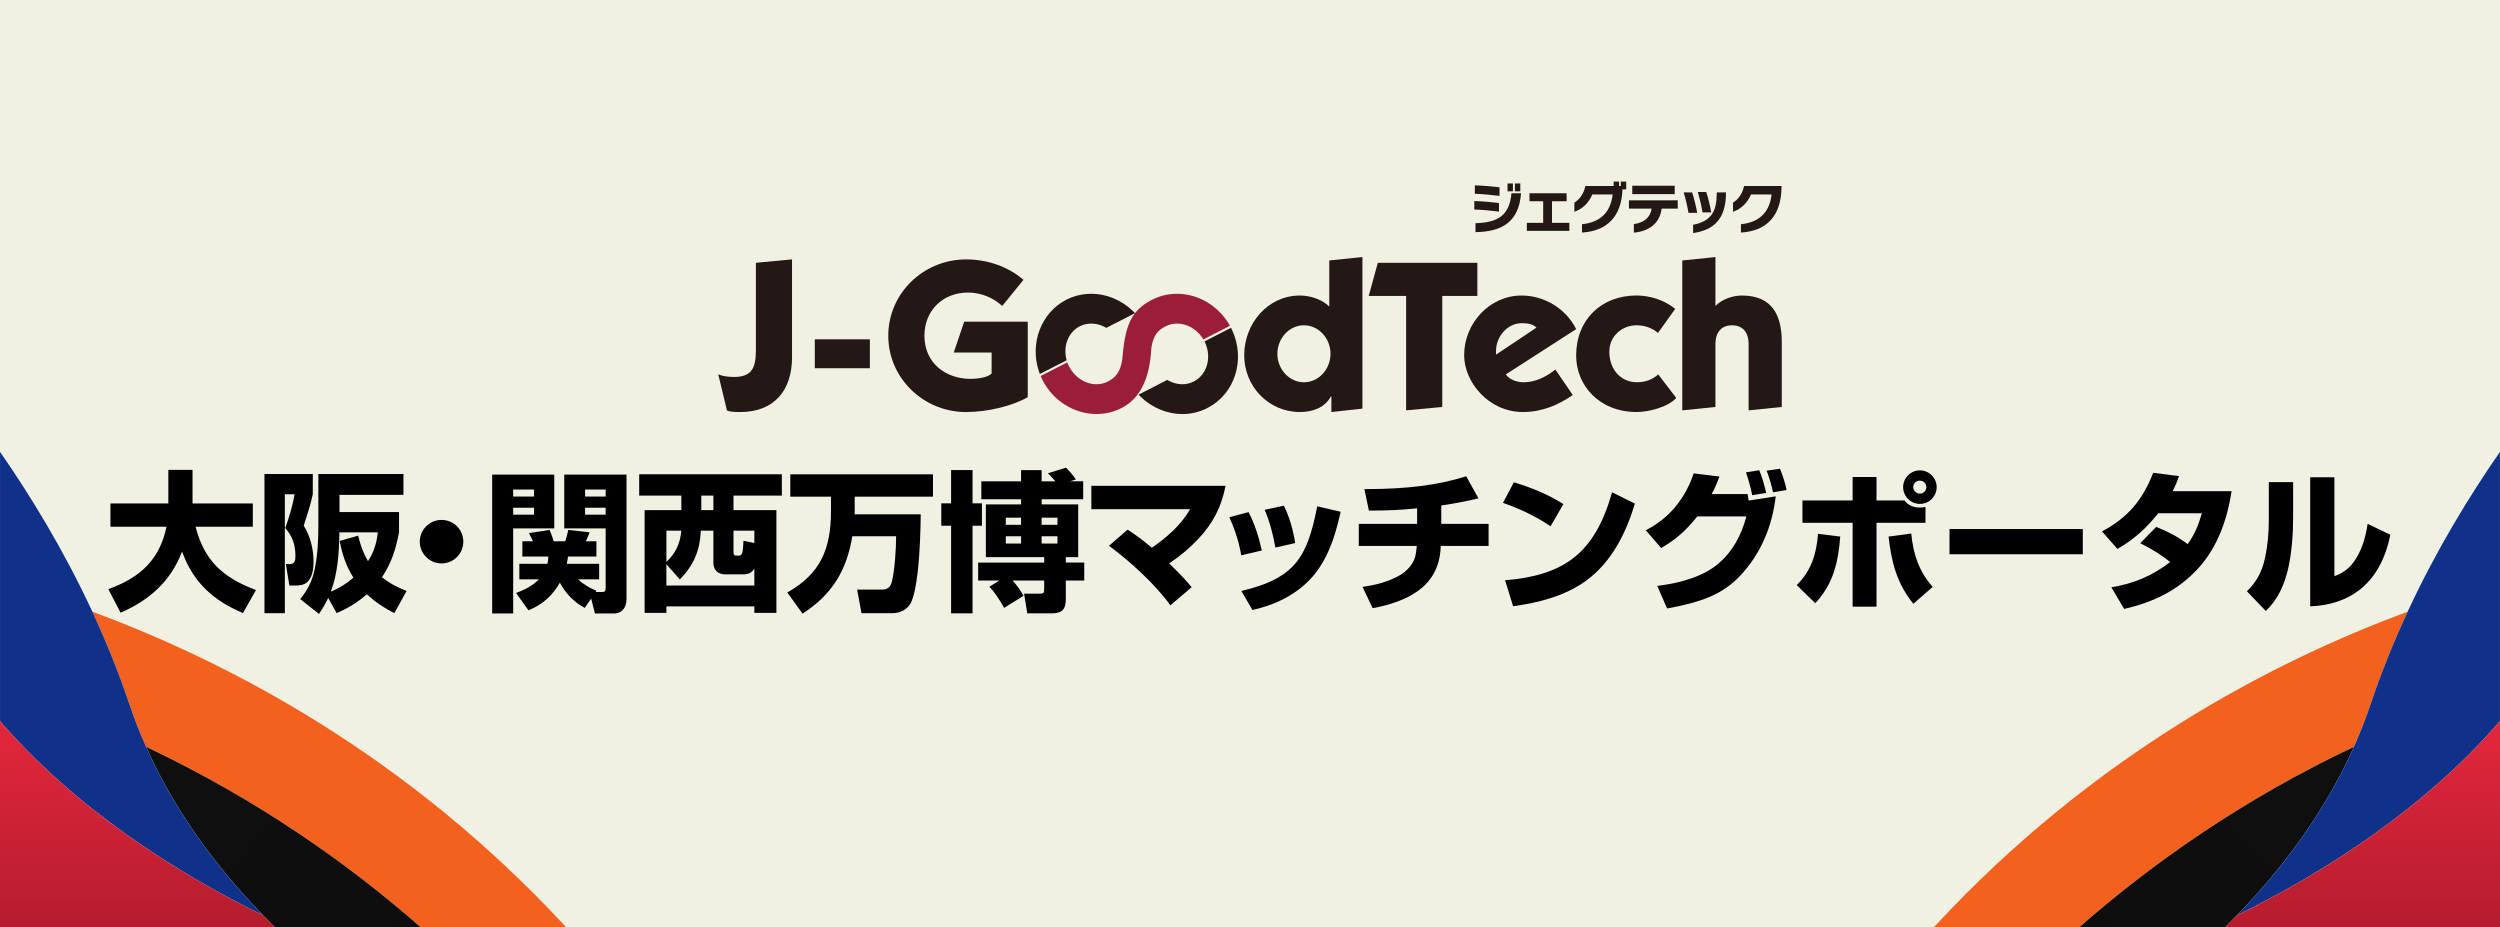 <?xml version="1.0" encoding="UTF-8"?>
<svg id="_レイヤー_2" data-name="レイヤー 2" xmlns="http://www.w3.org/2000/svg" xmlns:xlink="http://www.w3.org/1999/xlink" viewBox="0 0 960 356">
  <defs>
    <style>
      .cls-1 {
        fill: #f1f1e3;
      }

      .cls-2 {
        fill: #f4601e;
      }

      .cls-3 {
        isolation: isolate;
      }

      .cls-4 {
        fill: #0f318a;
      }

      .cls-5 {
        fill: url(#_名称未設定グラデーション_4);
      }

      .cls-6 {
        fill: url(#_名称未設定グラデーション_3);
      }

      .cls-7 {
        fill: #231815;
      }

      .cls-8 {
        fill: url(#_名称未設定グラデーション_3-2);
      }

      .cls-9 {
        fill: url(#_名称未設定グラデーション_4-2);
      }

      .cls-10 {
        fill: #9b1e38;
      }
    </style>
    <linearGradient id="_名称未設定グラデーション_3" data-name="名称未設定グラデーション 3" x1="669.89" y1="881.56" x2="1178.28" y2="402.6" gradientTransform="translate(0 -378)" gradientUnits="userSpaceOnUse">
      <stop offset="0" stop-color="#0a0a0a"/>
      <stop offset="1" stop-color="#161616"/>
    </linearGradient>
    <linearGradient id="_名称未設定グラデーション_4" data-name="名称未設定グラデーション 4" x1="907.26" y1="480.93" x2="907.26" y2="843.69" gradientTransform="translate(0 938) scale(1 -1)" gradientUnits="userSpaceOnUse">
      <stop offset="0" stop-color="#7c0f19"/>
      <stop offset=".51" stop-color="#e6273e"/>
    </linearGradient>
    <linearGradient id="_名称未設定グラデーション_3-2" data-name="名称未設定グラデーション 3" x1="3074.54" y1="881.56" x2="3582.93" y2="402.6" gradientTransform="translate(3364.65 -378) rotate(-180) scale(1 -1)" xlink:href="#_名称未設定グラデーション_3"/>
    <linearGradient id="_名称未設定グラデーション_4-2" data-name="名称未設定グラデーション 4" x1="3311.91" x2="3311.91" gradientTransform="translate(3364.65 938) rotate(-180)" xlink:href="#_名称未設定グラデーション_4"/>
  </defs>
  <g id="_レイヤー_1-2" data-name=" レイヤー 1">
    <g>
      <g class="cls-3">
        <g id="_レイヤー_11" data-name=" レイヤー 11">
          <rect class="cls-1" width="960" height="356"/>
        </g>
      </g>
      <g>
        <path class="cls-2" d="M903.9,286.78c2.38-5.35,4.54-10.81,6.43-16.42,4.18-12.44,9.02-24.29,14.21-35.47-52.82,19.52-120.74,55.27-181.03,120.2-.28.3-.57.6-.85.9h55.86c27.91-24.46,62.79-49.07,105.39-69.22h0Z"/>
        <path class="cls-6" d="M798.51,356h56c1.52-1.49,3.02-3.01,4.5-4.54,18.5-19.04,34.12-40.53,44.89-64.68-42.6,20.15-77.48,44.76-105.39,69.22h0Z"/>
        <path class="cls-4" d="M924.54,234.89c-5.19,11.18-10.03,23.03-14.21,35.47-1.89,5.61-4.04,11.08-6.43,16.42-10.77,24.15-26.38,45.64-44.89,64.68,33.24-16.18,72.51-41.39,100.98-74.56v-103.39c-11.63,16.75-24.37,37.51-35.46,61.38h0Z"/>
        <path class="cls-5" d="M859.02,351.46c-1.48,1.53-2.98,3.04-4.5,4.54h105.48v-79.1c-28.47,33.17-67.74,58.38-100.98,74.56h0Z"/>
      </g>
      <g>
        <path class="cls-2" d="M56.1,286.78c-2.38-5.35-4.54-10.81-6.43-16.42-4.18-12.44-9.01-24.29-14.21-35.47,52.81,19.52,120.74,55.27,181.03,120.2.28.3.57.6.85.9h-55.86c-27.91-24.46-62.79-49.07-105.39-69.22h0Z"/>
        <path class="cls-8" d="M161.49,356h-56c-1.52-1.49-3.02-3.01-4.5-4.54-18.5-19.04-34.12-40.53-44.89-64.68,42.6,20.15,77.48,44.76,105.39,69.22Z"/>
        <path class="cls-4" d="M35.46,234.89c5.19,11.18,10.03,23.03,14.21,35.47,1.88,5.61,4.04,11.08,6.43,16.42,10.77,24.15,26.38,45.64,44.89,64.68-33.24-16.18-72.51-41.39-100.98-74.56v-103.39c11.63,16.75,24.37,37.51,35.46,61.38Z"/>
        <path class="cls-9" d="M100.98,351.46c1.48,1.53,2.98,3.04,4.5,4.54H0v-79.1c28.47,33.17,67.75,58.38,100.98,74.56h0Z"/>
      </g>
      <g>
        <g>
          <path class="cls-7" d="M566.13,80.44v-3.24c2.85.08,6.66.4,9.48.78v3.27c-2.99-.38-6.82-.73-9.48-.8h0ZM566.34,74.4v-3.23c2.78.08,6.51.38,9.48.74v3.31c-2.87-.36-6.82-.73-9.48-.81h0ZM566.59,89.15v-3.44c8.83-.25,13.04-3.12,13.81-11.49h3.68c-.8,11.01-7.36,14.79-17.5,14.92h0ZM578.89,73.47v-3.03h2.07v3.03h-2.07ZM581.72,73.47v-3.03h2.08v3.03h-2.08Z"/>
          <path class="cls-7" d="M586.3,88.65v-3.08h6.28v-8.29h-5.27v-3.06h14.27v3.06h-5.61v8.29h6.66v3.08h-16.32,0Z"/>
          <path class="cls-7" d="M623.04,72.72c-.4,10.59-6.07,16.01-15.55,16.58v-3.2c6.99-.73,10.95-4.46,11.78-11.43h-7.83c-1.23,3.06-3.72,5.59-6.88,6.65v-3.51c2.01-1.26,3.6-3.39,4.22-6.38h10.86v-1.69h2.07v1.69h.67v-1.69h2.09v2.99h-1.44,0Z"/>
          <path class="cls-7" d="M638.09,80.11c-.86,6.21-5.42,8.7-10.69,9.25v-3.31c4.08-.54,6.34-2.7,6.83-5.94h-8.71v-3.18h18.73v3.18h-6.15ZM626.79,74.54v-3.22h16.3v3.22h-16.3Z"/>
          <path class="cls-7" d="M648.37,81.74c-.31-2.09-1.15-5.59-1.84-7.87h3.24c.71,2.09,1.53,5.51,1.97,7.87h-3.37,0,0ZM650.15,89.49v-3.16c6.95-1.44,9.04-5,9.09-12.08v-.38h3.54v.4c-.08,9.94-4.75,14.09-12.62,15.22h0ZM653.75,81.55c-.31-2.14-1.11-5.53-1.78-7.83h3.22c.73,2.09,1.49,5.34,1.92,7.83h-3.37Z"/>
          <path class="cls-7" d="M668.52,89.3v-3.2c7.01-.73,10.95-4.46,11.78-11.43h-7.91c-1.26,3.06-3.75,5.59-6.91,6.65v-3.51c2.01-1.26,3.62-3.39,4.23-6.38h14.4v.75c-.23,10.95-5.92,16.56-15.59,17.12Z"/>
        </g>
        <g>
          <path class="cls-7" d="M290.26,100.91l13.88-1.31v37.64c0,12.65-6.86,20.98-19.84,20.98-1.71,0-3.51,0-5.14-.57l-3.35-13.88c1.88.73,4,.98,6.04.98,6.94,0,8.41-3.59,8.41-10.28v-33.56h0,0Z"/>
          <path class="cls-7" d="M312.88,130.3h21.15v11.1h-21.15v-11.1Z"/>
          <path class="cls-7" d="M384.87,117.48c-3.59-3.27-8.33-5.14-13.15-5.14-9.72,0-16.74,6.94-16.74,16.58,0,10.45,8.08,16.57,17.8,16.57,2.12,0,6.37-.41,8-2.04v-8.09h-14.53l4-11.84h24.41v28.99c-5.63,3.27-15.19,5.72-23.68,5.72-16.33,0-29.88-12.99-29.88-29.31s13.55-29.31,29.88-29.31c8.25,0,16.17,2.78,22.04,7.84l-8.16,10.04h0Z"/>
          <path class="cls-7" d="M510.43,100.01l12.74-1.3v58.21l-11.92,1.3v-6.04h-.16c-2.36,4.4-7.02,6.04-11.92,6.04-12,0-21.39-9.8-21.39-21.8s8.89-22.94,21.39-22.94c4,0,8.49,1.47,11.27,4.24v-17.72h0ZM500.71,146.79c5.72,0,10.2-5.06,10.2-10.94s-4.49-10.94-10.2-10.94-10.2,5.06-10.2,10.94,4.49,10.94,10.2,10.94Z"/>
          <path class="cls-7" d="M525.58,113.65l3.51-12.74h38.21v12.74h-13.47v42.62l-13.88,1.31v-43.93h-14.37,0Z"/>
          <path class="cls-7" d="M578.23,143.77c1.47,2.12,4.41,3.02,6.86,3.02,4.49,0,8.73-2.12,12.16-4.9l6.69,9.8c-5.55,3.84-11.84,6.53-19.1,6.53-13.39,0-22.61-11.68-22.61-21.8,0-12.49,9.96-22.94,22.04-22.94,8.81,0,17.06,5.06,20.98,12.9l-27.02,17.39h0ZM589.99,125.81c-1.31-1.39-3.43-1.71-5.63-1.71-5.55,0-9.88,5.22-9.88,10.61v1.47l15.51-10.37h0Z"/>
          <path class="cls-7" d="M636.68,127.85c-2.28-1.96-5.31-2.94-8.25-2.94-5.63,0-10.45,4.24-10.45,10.12,0,6.53,4.09,11.75,10.69,11.75,3.02,0,5.72-.9,8.08-3.02l6.94,9.06c-3.34,3.59-10.61,5.39-15.27,5.39-14.45,0-23.18-10.37-23.18-21.64,0-13.8,9.63-23.1,23.18-23.1,5.23,0,10.78,1.8,14.86,5.14l-6.61,9.23h0,0Z"/>
          <path class="cls-7" d="M658.73,117.48c2.45-2.53,6.61-4,10.12-4,11.51,0,15.35,7.35,15.35,17.8v24.99l-12.73,1.31v-25.4c0-4.89-2.53-7.26-6.37-7.26s-6.37,2.37-6.37,7.26v24.09l-12.74,1.31v-57.56l12.74-1.3v18.78h0s0,0,0,0h0Z"/>
        </g>
        <g>
          <path class="cls-10" d="M471.89,124.4c-4.28-7.15-11.92-11.59-19.92-11.59-3.38,0-6.61.78-9.61,2.31-8.49,4.37-10.33,10.42-11.45,23.15-.64,4.15-2.27,6.61-5.42,8.21-1.38.71-2.88,1.07-4.46,1.07-4.26,0-8.37-2.66-10.5-6.81-.14-.25-.26-.51-.38-.8l-.33-.77-10.2,5.2.38.88c.11.25.22.49.34.75,4.05,7.89,12.17,12.99,20.7,12.99h0c3.4,0,6.65-.78,9.66-2.32,7.07-3.62,10.82-11.21,11.43-23.13.79-4.96,2.52-6.72,5.44-8.23,1.38-.71,2.87-1.06,4.44-1.06,3.76,0,7.48,2.12,9.72,5.52l.38.58,10.19-5.24-.43-.71h0Z"/>
          <g>
            <path class="cls-7" d="M419.02,112.82c-3.38,0-6.62.78-9.62,2.31-9.65,4.96-14.12,16.85-10.4,27.64l.29.84,10.29-5.26-.14-.59c-1.2-5.16.93-10.28,5.18-12.46,2.98-1.52,6.69-1.36,9.83.4l.36.2,11.05-5.65-.77-.76c-4.36-4.25-10.21-6.69-16.07-6.69h0Z"/>
            <path class="cls-7" d="M473.05,126.59l-.34-.73-10.17,5.23.3.67c2.51,5.71.57,12.18-4.42,14.73-2.98,1.55-6.68,1.38-9.84-.4l-.36-.2-11.03,5.66.77.75c4.35,4.26,10.2,6.7,16.06,6.7,3.38,0,6.62-.78,9.62-2.32,10.63-5.45,14.77-18.67,9.42-30.1h0Z"/>
          </g>
        </g>
      </g>
      <g>
        <path d="M93.31,235.4c-11.32-4.7-19.21-11.84-23.39-23.62-4.35,11.43-12.53,18.69-23.62,23.5l-4.7-9.05c12.01-4.35,19.67-11.08,22.34-23.97h-21.53v-8.94h22.23v-12.88h9.29v12.88h23.15v8.94h-21.99c3.36,13.17,10.74,19.67,23.21,24.31l-4.99,8.82h0Z"/>
        <path d="M120.11,182.01v7.78c-.99,4.7-2.09,7.6-3.48,12.07,2.55,3.95,3.77,9.11,3.77,13.81,0,2.73-.41,6.27-2.67,8.07-1.22.99-3.08,1.1-4.53,1.1h-2.09l-1.33-8.24h1.57c1.92,0,2.09-1.57,2.09-3.07,0-4.35-1.1-7.49-3.89-10.79,1.39-3.83,2.96-8.94,3.54-12.94h-3.71v45.67h-7.83v-53.45h18.57,0ZM129.28,235.46l-3.25-5.86c-1.1,2.32-2.09,4-3.54,6.15l-7.2-5.69c2.96-3.6,4.76-7.31,5.63-11.9,1.1-5.46,1.33-10.97,1.33-16.54v-19.61h32.67v8.01h-24.55v6.62h22.86v7.78c-1.16,6.21-2.96,11.95-6.56,17.23,3.08,2.44,5.8,3.83,9.46,5.28l-4.7,8.53c-4.06-2.09-7.2-4.18-10.56-7.25-3.71,3.19-7.14,5.28-11.61,7.25h0ZM130.45,207.72l7.08-2.03c.87,3.6,1.91,6.56,3.77,9.81,2.32-3.54,3.31-6.9,3.77-11.08h-14.74c-.12,7.49-.58,15.78-3.31,22.8,3.25-1.39,6.04-3.07,8.7-5.4-2.84-4.47-4.29-8.94-5.28-14.1h0Z"/>
        <path d="M177.91,208.01c0,4.64-3.77,8.35-8.36,8.35s-8.36-3.77-8.36-8.35,3.71-8.36,8.36-8.36,8.36,3.71,8.36,8.36Z"/>
        <path d="M212.84,182.25v20.66h-15.78v32.67h-8.07v-53.33h23.85,0ZM197.06,187.99v2.67h8.01v-2.67h-8.01ZM197.06,194.96v2.67h8.01v-2.67h-8.01ZM202.92,234.36l-4.76-6.67c3.31-1.16,6.32-2.73,8.76-5.22h-7.49v-5.98h10.79c.23-1.04.29-1.74.35-2.79h-9.98v-5.86h4.06c-.46-1.04-.99-2.09-1.51-3.13l7.89-1.22c.64,1.39,1.16,2.84,1.57,4.35h4.47c.46-1.45.81-2.9,1.16-4.35l8.18.93c-.41,1.16-.93,2.32-1.45,3.42h4.06v5.86h-10.91c-.12.99-.23,1.8-.46,2.79h12.42v5.98h-8.12c2.09,1.91,4.47,3.31,7.08,4.41l-.29.46h2.26c1.39,0,1.57-.35,1.57-1.74v-22.69h-15.9v-20.66h23.91v47.87c0,3.02-1.62,5.46-4.88,5.46h-7.25l-1.45-5.74-2.44,3.6c-4.12-2.15-7.43-5.63-9.57-9.69-2.9,5.05-6.67,8.41-12.07,10.62h0ZM224.68,187.99v2.67h7.89v-2.67h-7.89ZM224.68,194.96v2.67h7.89v-2.67h-7.89Z"/>
        <path d="M300.23,182.13v8.18h-18.57v5.57h16.48v39.46h-8.47v-2.49h-33.77v2.49h-8.36v-39.46h14.1v-5.57h-16.19v-8.18h54.78ZM255.9,224.84h33.77v-6.5c-.87,1.45-2.2,2.21-3.95,2.21h-7.2c-2.84,0-4.58-1.62-4.58-4.47v-12.3h-4.82c-.35,7.54-2.67,13.23-8.07,18.74l-5.16-5.86v8.18h0ZM261.64,203.78h-5.74v12.01c3.71-3.6,5.22-6.96,5.74-12.01ZM269.3,190.31v5.57h4.64v-5.57h-4.64ZM289.67,203.78h-8.01v8.24c0,.99.35,1.34.87,1.34h1.28c1.22,0,1.51-1.22,1.68-5.69l4.18.87v-4.76h0Z"/>
        <path d="M308.18,235.63l-5.86-8.12c12.88-7.25,16.77-16.89,16.77-31.22v-5.57h-15.61v-8.59h54.78v8.59h-30.06v6.79h25.36c-.06,4.82-.23,14.1-1.16,22.11-.58,4.93-1.39,9.4-2.61,11.84-1.33,2.61-4.18,4-7.02,4h-11.95l-1.68-9.05h9.4c2.26,0,3.42-.93,3.95-3.07,1.1-4.41,1.62-12.82,1.62-17.41h-16.83c-2.15,13.23-7.83,22.4-19.09,29.71h0Z"/>
        <path d="M373.46,180.51v12.77h3.6v8.59h-3.6v33.66h-8.24v-33.66h-3.77v-8.59h3.77v-12.77h8.24ZM402.42,181.73l6.91-2.15c1.57,1.57,2.61,2.73,3.83,4.53l-2.32.7h5.11v6.9h-15.96v1.97h14.04v20.25h-4.76v2.09h7.08v6.9h-7.08v7.2c0,3.66-1.33,5.4-5.17,5.4h-9.63l-1.22-7.54h6.04c1.45,0,1.68-.23,1.68-2.03v-3.02h-12.13c1.62,1.8,3.08,3.77,4.18,5.86l-7.43,4.64c-1.62-2.84-3.37-5.74-5.69-8.12l3.83-2.38h-8.12v-6.9h25.36v-2.09h-22.4v-20.25h13.52v-1.97h-15.26v-6.9h15.26v-4.29h7.89v4.29h5.28c-.7-.87-2.03-2.32-2.84-3.08h0ZM386.23,198.79v2.73h5.86v-2.73h-5.86ZM386.23,205.92v2.79h5.86v-2.79h-5.86ZM399.98,198.79v2.73h6.09v-2.73h-6.09ZM399.98,205.92v2.79h6.09v-2.79h-6.09Z"/>
        <path d="M457.6,225.48l-8.18,6.96c-5.92-8.24-15.44-16.83-23.56-22.86l7.14-6.21c3.42,2.21,6.21,4.35,9.29,6.96,5.57-3.77,11.37-8.82,14.68-14.8h-37.89v-8.99h51.53c-1.51,7.95-4.82,14.39-10.33,20.25-3.42,3.6-6.5,6.32-11.32,9.57,3.6,3.48,5.98,5.92,8.65,9.11h0Z"/>
        <path d="M484.53,211.38l-7.89,1.86c-.87-5.05-2.44-9.98-4.58-14.62l7.37-1.97c2.44,4.58,3.95,9.63,5.11,14.74h0ZM498.51,226.52c-5.34,3.95-11.02,6.21-17.58,7.72l-4.24-7.31c9.52-2.26,15.61-5.16,19.79-9.52,4.87-5.11,7.25-12.24,9.34-22.98l8.99,2.09c-3.13,14.33-7.6,23.56-16.31,30h0ZM497.35,208.53l-7.6,1.74c-.93-5.16-2.09-9.69-4.12-14.51l7.37-1.57c2.2,4.35,3.6,9.52,4.35,14.33Z"/>
        <path d="M553.46,201.16h18.16v8.47h-18.4v.58c-.35,7.77-3.66,13-8.59,16.6-4.76,3.48-10.97,5.51-17.53,6.73l-3.89-8.18c5.22-.76,9.81-1.91,14.22-4.41,2.67-1.51,5.16-4.18,5.98-7.08.29-1.04.46-2.26.58-3.71l.06-.52h-22.28v-8.47h22.4v-5.98c-6.15.64-10.73.87-18.51.87l-1.74-8.24c16.54,0,28.2-1.51,39.11-4.93l4.7,8.47c-4.7,1.16-9.46,2.03-14.28,2.73v7.08h0Z"/>
        <path d="M600.35,193.56l-4.93,8.53c-5.51-3.77-11.95-6.79-18.28-8.99l4.18-7.89c6.67,1.97,13.11,4.64,19.03,8.36h0ZM577.95,222.81c11.14-.87,19.56-3.48,26-8.35,7.08-5.4,11.72-13.58,15.09-25.42l8.76,4.35c-3.37,11.26-8.94,22.4-18.57,29.48-8.18,5.98-18.1,8.53-28.2,9.92l-3.08-9.98h0Z"/>
        <path d="M637.89,210.45l-5.92-6.85c9.05-4.53,15.2-12.24,18.4-21.82l9.92,1.22c-.87,2.26-1.8,4.58-3.02,6.73h13.81c.12.7.29,1.68.41,2.49l10.39-1.62c-1.33,11.49-5.74,22.11-13.69,30.52-6.73,7.14-14.91,10.15-28.03,12.53l-3.77-8.65c10.39-1.33,18.16-4.06,23.5-8.59,5.51-4.7,8.76-10.85,10.73-18.1h-18.86c-4.24,5.28-8.01,8.76-13.87,12.13h0ZM672.83,190.14c-.29-1.86-1.68-7.02-2.38-8.76l5.11-.81c1.16,2.84,1.97,5.74,2.67,8.71l-5.4.87h0ZM680.83,189.04c-.58-2.9-1.39-5.57-2.44-8.3l5.11-.75c1.04,2.38,2.03,5.57,2.55,8.18l-5.22.87h0Z"/>
        <path d="M689.94,224.67c5.57-5.46,7.6-12.01,8.18-19.67l8.53,1.04c-.76,9.87-2.67,18.22-9.58,25.59l-7.14-6.96h0ZM720.58,183.18v8.99h10.73c1.45,1.91,3.54,2.73,5.92,2.73.76,0,1.39-.06,2.15-.23v6.09h-18.8v32.21h-9.17v-32.21h-19.27v-8.59h19.27v-8.99h9.17ZM725.22,206.04l8.7-1.16c.76,7.83,2.9,14.51,8.24,20.48l-7.43,6.5c-6.38-7.89-8.41-15.96-9.52-25.82h0ZM743.68,187.06c0,3.54-2.9,6.44-6.44,6.44s-6.44-2.9-6.44-6.44,2.9-6.44,6.44-6.44,6.44,2.9,6.44,6.44ZM734.68,187.06c0,1.39,1.16,2.49,2.55,2.49s2.49-1.1,2.49-2.49-1.1-2.5-2.49-2.5-2.55,1.1-2.55,2.5Z"/>
        <path d="M799.79,203.14v9.69h-51.18v-9.69h51.18Z"/>
        <path d="M821.84,208.59l6.15-6.27c4.58,1.86,8.12,3.66,12.07,6.62,2.73-3.77,4.18-7.43,5.46-11.84h-16.77c-4.53,5.69-9.34,10.1-15.67,13.69l-5.92-6.73c9.98-5.34,15.55-11.95,19.67-22.51l9.92,1.28c-.76,2.21-1.39,3.71-2.44,5.8h22.63c-1.62,10.62-5.34,21.35-12.65,29.42-7.89,8.7-17.35,13.17-28.61,15.78l-4.93-8.3c8.65-1.45,15.61-4.35,22.57-9.69-3.48-2.9-7.43-5.28-11.49-7.25h0Z"/>
        <path d="M880.56,198.67c0,6.32-.52,13.4-1.8,19.15-1.39,6.38-3.89,12.24-8.7,16.77l-7.25-7.54c3.83-3.71,5.92-7.77,7.02-13.06.99-4.7,1.39-9.52,1.39-14.33v-14.51h9.34v13.52h0ZM896.4,221.24c3.95-1.34,6.61-3.77,8.65-7.31,2.26-3.89,3.42-8.12,4.12-12.77l8.71,4.18c-1.86,9.34-5.86,16.65-12.13,21.41-4.88,3.66-11.03,5.8-18.63,6.09v-49.56h9.28v37.95h0Z"/>
      </g>
    </g>
  </g>
</svg>